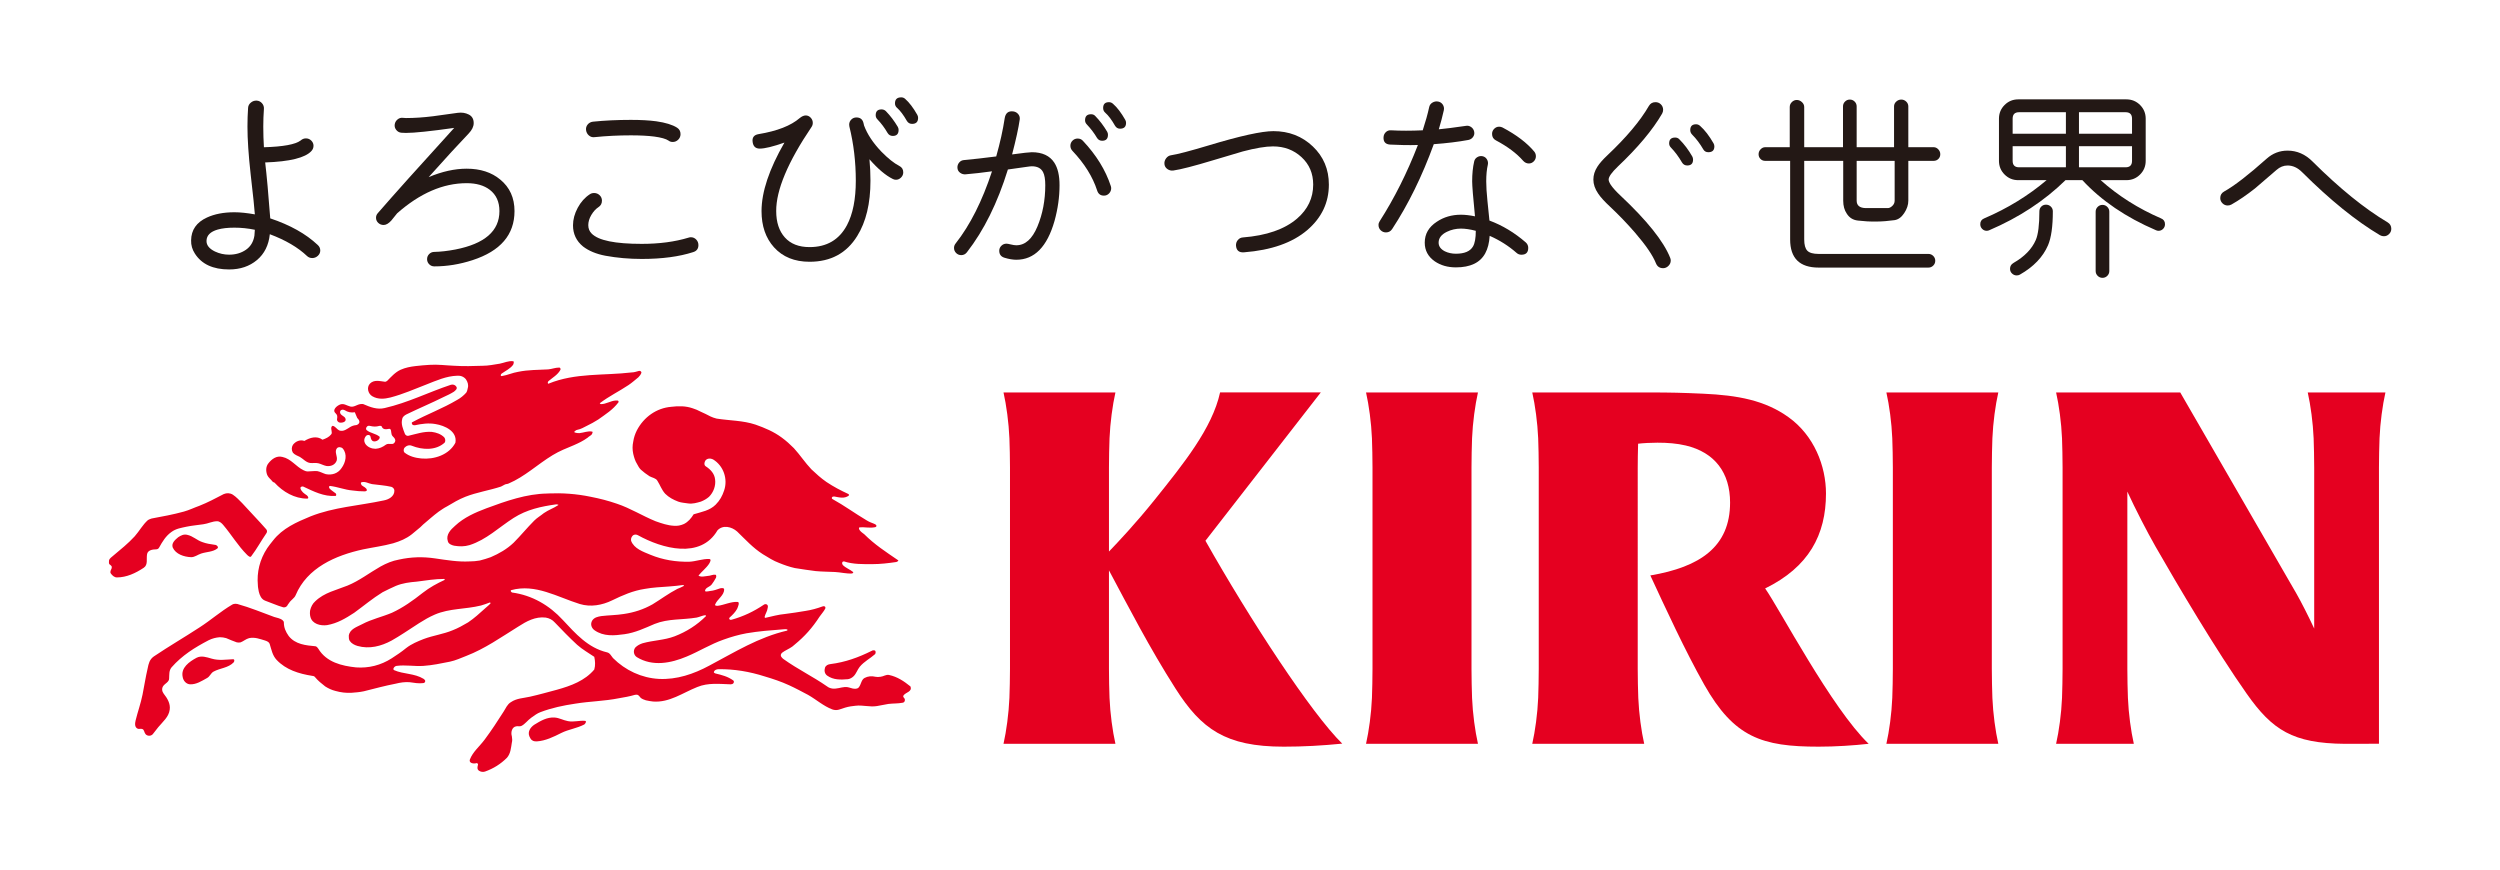 <?xml version="1.0" encoding="iso-8859-1"?>
<!-- Generator: Adobe Illustrator 24.2.3, SVG Export Plug-In . SVG Version: 6.00 Build 0)  -->
<svg version="1.1" baseProfile="basic" id="&#x30EC;&#x30A4;&#x30E4;&#x30FC;_1"
	 xmlns="http://www.w3.org/2000/svg" xmlns:xlink="http://www.w3.org/1999/xlink" x="0px" y="0px" viewBox="0 0 483 168"
	 xml:space="preserve">
<g>
	<g>
		<path style="fill:#231815;" d="M60.325,49.856c-0.381,0-0.707-0.123-0.978-0.367c-1.768-1.685-4.173-3.099-7.218-4.24
			c-0.217,2.12-1.047,3.786-2.487,4.994c-1.441,1.209-3.235,1.815-5.382,1.815c-3.099,0-5.301-1.019-6.606-3.058
			c-0.516-0.788-0.761-1.644-0.733-2.569c0.026-2.011,1.046-3.479,3.058-4.404c1.468-0.679,3.235-1.019,5.301-1.019
			c1.114,0,2.432,0.137,3.955,0.408c-0.055-0.951-0.326-3.547-0.815-7.788c-0.408-3.669-0.612-6.728-0.612-9.174
			c0-1.277,0.041-2.487,0.122-3.629c0.027-0.408,0.21-0.747,0.551-1.019c0.34-0.271,0.713-0.394,1.121-0.367
			c0.408,0.027,0.747,0.197,1.019,0.509c0.271,0.313,0.394,0.673,0.367,1.081c-0.082,1.142-0.123,2.283-0.123,3.425
			c0,1.359,0.041,2.691,0.123,3.995c3.724-0.108,6.088-0.543,7.094-1.304c0.299-0.271,0.639-0.408,1.019-0.408
			c0.408,0,0.754,0.143,1.04,0.428s0.429,0.618,0.429,0.999s-0.136,0.721-0.408,1.019c-1.197,1.305-4.173,2.039-8.929,2.202
			c0.299,2.528,0.625,6.13,0.978,10.805c3.833,1.278,6.89,2.99,9.174,5.137c0.326,0.299,0.49,0.652,0.49,1.06
			c0,0.408-0.157,0.755-0.469,1.04C61.092,49.713,60.733,49.856,60.325,49.856z M49.235,44.392
			c-1.305-0.271-2.624-0.408-3.955-0.408c-1.305,0-2.379,0.123-3.222,0.367c-1.413,0.408-2.134,1.129-2.16,2.161
			c-0.028,0.843,0.516,1.536,1.63,2.079c0.869,0.408,1.78,0.612,2.732,0.612c1.25,0,2.331-0.312,3.242-0.938
			c0.91-0.625,1.46-1.535,1.651-2.732C49.152,45.453,49.18,45.072,49.235,44.392z"/>
		<path style="fill:#231815;" d="M99.404,40.787c0,4.557-2.706,7.715-8.116,9.475c-2.46,0.802-4.919,1.204-7.378,1.204
			c-0.388,0-0.718-0.136-0.99-0.408c-0.272-0.272-0.408-0.602-0.408-0.99s0.135-0.718,0.408-0.99
			c0.271-0.272,0.601-0.408,0.99-0.408c1.217-0.025,2.576-0.181,4.077-0.466c5.67-1.112,8.504-3.585,8.504-7.417
			c0-1.786-0.621-3.158-1.864-4.116c-1.114-0.854-2.602-1.281-4.466-1.281c-4.557,0-9.035,1.942-13.436,5.825
			c-0.388,0.466-0.764,0.932-1.126,1.398c-0.518,0.57-1.01,0.854-1.476,0.854c-0.415,0-0.764-0.136-1.048-0.408
			c-0.285-0.272-0.427-0.602-0.427-0.99c0-0.336,0.116-0.634,0.349-0.893c3.029-3.495,7.947-8.983,14.756-16.465
			c-4.582,0.647-7.688,0.971-9.319,0.971c-0.414,0-0.724-0.013-0.931-0.039c-0.388-0.051-0.706-0.233-0.951-0.544
			c-0.247-0.31-0.344-0.66-0.292-1.048c0.051-0.388,0.233-0.712,0.544-0.971c0.311-0.259,0.66-0.362,1.048-0.311
			c0.207,0.026,0.401,0.039,0.582,0.039c1.631,0,3.379-0.117,5.242-0.35c1.294-0.181,2.887-0.401,4.776-0.66
			c0.777-0.103,1.482,0.007,2.117,0.33c0.634,0.324,0.951,0.874,0.951,1.65c0,0.673-0.324,1.346-0.971,2.019
			c-1.864,1.942-4.44,4.751-7.728,8.427c2.589-1.088,5.035-1.631,7.34-1.631c2.64,0,4.802,0.699,6.484,2.097
			C98.484,36.192,99.404,38.224,99.404,40.787z"/>
		<path style="fill:#231815;" d="M134.934,47.349c0,0.699-0.336,1.152-1.009,1.359c-2.719,0.88-6.032,1.32-9.941,1.32
			c-2.434,0-4.776-0.207-7.029-0.621c-1.761-0.336-3.197-0.932-4.31-1.786c-1.294-1.061-1.941-2.42-1.941-4.078
			c0-1.139,0.304-2.272,0.912-3.398c0.608-1.126,1.391-2,2.35-2.621c0.233-0.155,0.505-0.233,0.815-0.233
			c0.414,0,0.77,0.143,1.068,0.427c0.298,0.285,0.447,0.635,0.447,1.048c0,0.544-0.22,0.958-0.66,1.243
			c-0.544,0.363-1.01,0.874-1.398,1.534c-0.388,0.66-0.582,1.314-0.582,1.961c0,0.648,0.219,1.191,0.66,1.631
			c1.294,1.32,4.517,1.981,9.669,1.981c3.391,0,6.407-0.401,9.047-1.204c0.155-0.051,0.298-0.078,0.428-0.078
			c0.414,0,0.763,0.149,1.048,0.446C134.792,46.579,134.934,46.936,134.934,47.349z M129.964,27.429
			c-0.311,0-0.583-0.09-0.815-0.272c-0.492-0.336-1.411-0.595-2.757-0.776c-1.218-0.155-2.718-0.233-4.505-0.233
			c-2.407,0-4.751,0.117-7.028,0.35c-0.415,0.052-0.777-0.058-1.088-0.33c-0.311-0.272-0.491-0.614-0.544-1.029
			c-0.051-0.414,0.052-0.776,0.311-1.087s0.595-0.491,1.01-0.544c2.278-0.233,4.724-0.349,7.339-0.349
			c1.942,0,3.573,0.091,4.893,0.271c1.811,0.259,3.158,0.674,4.039,1.243c0.44,0.285,0.66,0.699,0.66,1.243
			c0,0.414-0.149,0.771-0.447,1.068C130.734,27.28,130.378,27.429,129.964,27.429z"/>
		<path style="fill:#231815;" d="M173.106,34.729c-0.233,0-0.44-0.052-0.621-0.155c-1.373-0.673-2.874-1.942-4.505-3.806
			c0.129,1.398,0.194,2.783,0.194,4.155c0,4.376-0.854,7.935-2.563,10.679c-2.045,3.314-5.113,4.97-9.203,4.97
			c-2.9,0-5.19-0.932-6.873-2.796c-1.605-1.786-2.407-4.116-2.407-6.99c0-3.702,1.475-8.116,4.426-13.242
			c-2.2,0.776-3.793,1.165-4.776,1.165c-0.776,0-1.23-0.401-1.359-1.204c-0.155-0.906,0.22-1.437,1.126-1.592
			c3.599-0.595,6.252-1.631,7.961-3.106c0.414-0.336,0.802-0.505,1.164-0.505c0.362,0,0.68,0.143,0.951,0.427
			c0.272,0.285,0.408,0.621,0.408,1.009c0,0.285-0.078,0.544-0.233,0.777c-4.582,6.783-6.86,12.206-6.834,16.27
			c0,2.149,0.557,3.844,1.67,5.087c1.113,1.243,2.705,1.864,4.776,1.864c3.314,0,5.722-1.411,7.223-4.233
			c1.139-2.149,1.709-5.009,1.709-8.582c0-3.65-0.415-7.145-1.243-10.484c-0.026-0.103-0.038-0.22-0.038-0.35
			c0-0.388,0.135-0.718,0.408-0.99c0.271-0.272,0.601-0.408,0.99-0.408c0.724,0,1.177,0.35,1.359,1.048
			c0.025,0.052,0.065,0.22,0.117,0.505c0.621,1.683,1.733,3.366,3.34,5.048c1.294,1.32,2.447,2.239,3.456,2.757
			c0.518,0.259,0.777,0.673,0.777,1.243c0,0.388-0.142,0.725-0.427,1.01C173.792,34.587,173.468,34.729,173.106,34.729z
			 M173.456,24.516c0.103,0.181,0.155,0.375,0.155,0.582c0,0.777-0.376,1.165-1.126,1.165c-0.441,0-0.777-0.194-1.01-0.583
			c-0.57-0.984-1.218-1.85-1.942-2.602c-0.232-0.233-0.349-0.505-0.349-0.816c0-0.751,0.375-1.126,1.126-1.126
			c0.336,0,0.621,0.117,0.855,0.35C172.019,22.368,172.782,23.377,173.456,24.516z M177.222,22.186
			c0.103,0.182,0.155,0.376,0.155,0.583c0,0.776-0.388,1.165-1.165,1.165c-0.44,0-0.776-0.194-1.009-0.583
			c-0.648-1.139-1.281-1.98-1.903-2.524c-0.259-0.233-0.388-0.518-0.388-0.854c0-0.777,0.401-1.165,1.204-1.165
			c0.285,0,0.531,0.091,0.738,0.272C175.655,19.779,176.445,20.815,177.222,22.186z"/>
		<path style="fill:#231815;" d="M204.703,35.777c0,2.278-0.325,4.582-0.971,6.912c-1.424,4.996-3.883,7.494-7.377,7.494
			c-0.674,0-1.438-0.129-2.291-0.388c-0.674-0.207-1.01-0.66-1.01-1.359c0-0.362,0.136-0.68,0.408-0.951
			c0.272-0.272,0.602-0.408,0.991-0.408c0.155,0,0.44,0.052,0.854,0.155c0.414,0.104,0.764,0.155,1.049,0.155
			c1.708,0,3.067-1.21,4.077-3.631c1.01-2.42,1.514-5.08,1.514-7.98c0-1.139-0.143-1.981-0.428-2.524
			c-0.388-0.75-1.113-1.126-2.174-1.126c-0.182,0-0.531,0.039-1.048,0.117c-1.347,0.207-2.537,0.376-3.573,0.505
			c-1.994,6.446-4.634,11.779-7.922,15.999c-0.285,0.363-0.647,0.544-1.087,0.544c-0.388,0-0.718-0.136-0.991-0.408
			c-0.271-0.271-0.408-0.602-0.408-0.99c0-0.31,0.103-0.595,0.311-0.854c2.796-3.546,5.138-8.193,7.028-13.94
			c-1.864,0.259-3.572,0.453-5.125,0.582c-0.388,0.026-0.738-0.078-1.048-0.311c-0.311-0.233-0.479-0.543-0.505-0.932
			c-0.026-0.388,0.083-0.731,0.33-1.029c0.245-0.297,0.563-0.459,0.951-0.485c1.708-0.155,3.779-0.388,6.213-0.699
			c0.751-2.666,1.294-5.112,1.63-7.339c0.155-1.035,0.712-1.489,1.67-1.359c0.388,0.052,0.705,0.227,0.951,0.524
			c0.246,0.298,0.343,0.641,0.292,1.029c-0.233,1.631-0.725,3.883-1.476,6.757c2.097-0.285,3.365-0.427,3.806-0.427
			c2.02,0,3.469,0.673,4.349,2.019C204.366,32.464,204.703,33.913,204.703,35.777z M214.604,35.933
			c0.051,0.155,0.078,0.298,0.078,0.427c0,0.388-0.136,0.725-0.408,1.009c-0.272,0.285-0.602,0.427-0.991,0.427
			c-0.673,0-1.113-0.336-1.32-1.01c-0.855-2.64-2.447-5.19-4.776-7.65c-0.259-0.285-0.388-0.608-0.388-0.971
			c0-0.388,0.136-0.719,0.408-0.99c0.271-0.272,0.602-0.408,0.99-0.408c0.415,0,0.751,0.143,1.01,0.427
			C211.796,29.94,213.595,32.852,214.604,35.933z M213.905,25.448c0.103,0.182,0.155,0.376,0.155,0.583
			c0,0.776-0.375,1.165-1.126,1.165c-0.441,0-0.777-0.194-1.01-0.583c-0.518-0.879-1.164-1.734-1.941-2.563
			c-0.233-0.233-0.35-0.505-0.35-0.815c0-0.777,0.388-1.165,1.165-1.165c0.336,0,0.608,0.117,0.815,0.35
			C212.469,23.3,213.232,24.309,213.905,25.448z M217.4,23.157c0.103,0.181,0.155,0.375,0.155,0.582
			c0,0.751-0.388,1.126-1.165,1.126c-0.414,0-0.738-0.194-0.971-0.583c-0.647-1.139-1.281-1.981-1.903-2.524
			c-0.259-0.233-0.388-0.53-0.388-0.893c0-0.751,0.375-1.126,1.127-1.126c0.285,0,0.543,0.103,0.776,0.31
			C215.833,20.749,216.623,21.785,217.4,23.157z"/>
		<path style="fill:#231815;" d="M256.737,35.661c0,3.469-1.385,6.395-4.155,8.776c-2.873,2.46-6.951,3.896-12.232,4.31
			c-0.958,0.078-1.476-0.35-1.554-1.281c-0.026-0.414,0.091-0.777,0.35-1.088c0.258-0.31,0.582-0.479,0.971-0.505
			c4.582-0.362,8.077-1.579,10.485-3.65c2.07-1.786,3.106-3.974,3.106-6.563c0-2.149-0.752-3.915-2.253-5.3
			c-1.501-1.385-3.339-2.078-5.514-2.078c-1.424,0-3.366,0.324-5.825,0.971c-0.441,0.13-2.356,0.699-5.747,1.709
			c-3.676,1.113-6.239,1.774-7.689,1.981c-0.415,0.052-0.79-0.039-1.126-0.272c-0.337-0.233-0.531-0.544-0.582-0.932
			c-0.052-0.414,0.051-0.796,0.31-1.145c0.259-0.35,0.583-0.55,0.971-0.602c1.216-0.181,3.636-0.815,7.261-1.902
			c6.083-1.838,10.252-2.757,12.504-2.757c3.003,0,5.54,0.984,7.611,2.951C255.701,30.251,256.737,32.71,256.737,35.661z"/>
		<path style="fill:#231815;" d="M284.812,25.448c0.078,0.363,0.006,0.699-0.214,1.01c-0.22,0.31-0.524,0.505-0.912,0.582
			c-1.967,0.363-4.194,0.635-6.679,0.816c-2.252,6.188-4.932,11.65-8.038,16.387c-0.285,0.44-0.686,0.66-1.204,0.66
			c-0.388,0-0.725-0.136-1.01-0.408c-0.285-0.272-0.427-0.614-0.427-1.029c0-0.258,0.078-0.505,0.233-0.738
			c2.847-4.452,5.306-9.359,7.377-14.717c-1.734,0.052-3.52,0.026-5.358-0.078c-0.906-0.052-1.334-0.53-1.281-1.437
			c0.025-0.388,0.175-0.712,0.447-0.971c0.271-0.258,0.601-0.375,0.99-0.35c1.838,0.104,3.883,0.104,6.135,0
			c0.544-1.656,0.958-3.145,1.243-4.466c0.078-0.388,0.291-0.686,0.641-0.893c0.349-0.207,0.718-0.272,1.107-0.194
			c0.388,0.078,0.685,0.278,0.893,0.602c0.207,0.324,0.271,0.68,0.194,1.068c-0.258,1.165-0.582,2.395-0.971,3.689
			c1.139-0.103,2.873-0.323,5.204-0.66c0.362-0.078,0.704-0.006,1.029,0.213C284.534,24.756,284.735,25.06,284.812,25.448z
			 M293.938,49.213c-0.363,0-0.674-0.117-0.932-0.35c-1.527-1.346-3.262-2.447-5.203-3.301c-0.078,1.346-0.363,2.472-0.855,3.378
			c-0.985,1.812-2.873,2.718-5.669,2.718c-1.58,0-2.939-0.388-4.078-1.165c-1.294-0.906-1.941-2.11-1.941-3.611
			c0-1.682,0.777-3.029,2.33-4.038c1.346-0.906,2.9-1.359,4.66-1.359c0.802,0,1.708,0.104,2.718,0.311
			c-0.363-3.65-0.544-5.902-0.544-6.757c0-1.449,0.129-2.731,0.388-3.844c0.078-0.362,0.278-0.641,0.602-0.835
			c0.323-0.194,0.666-0.253,1.029-0.175c0.362,0.078,0.641,0.278,0.834,0.602c0.195,0.324,0.252,0.667,0.175,1.029
			c-0.207,0.881-0.311,1.955-0.311,3.223c0,0.984,0.078,2.24,0.233,3.767c0.233,2.304,0.362,3.573,0.388,3.806
			c2.511,0.932,4.854,2.343,7.029,4.232c0.31,0.285,0.465,0.635,0.465,1.048C295.258,48.773,294.818,49.213,293.938,49.213z
			 M285.123,44.592c-1.088-0.285-2.045-0.427-2.873-0.427c-0.958,0-1.864,0.207-2.718,0.621c-1.062,0.518-1.592,1.217-1.592,2.097
			c0,0.699,0.401,1.256,1.204,1.67c0.647,0.311,1.359,0.466,2.136,0.466c1.656,0,2.756-0.466,3.3-1.398
			C284.942,47,285.123,45.99,285.123,44.592z M296.423,29.293c0.207,0.259,0.311,0.557,0.311,0.893c0,0.388-0.136,0.718-0.408,0.99
			c-0.272,0.272-0.589,0.408-0.951,0.408c-0.415,0-0.777-0.168-1.088-0.505c-1.268-1.45-3.029-2.77-5.281-3.961
			c-0.492-0.258-0.738-0.673-0.738-1.243c0-0.388,0.135-0.718,0.408-0.99c0.271-0.272,0.588-0.408,0.951-0.408
			c0.233,0,0.452,0.052,0.66,0.155C292.98,26.057,295.025,27.61,296.423,29.293z"/>
		<path style="fill:#231815;" d="M322.673,49.795c0.078,0.182,0.116,0.363,0.116,0.544c0,0.388-0.149,0.731-0.447,1.029
			c-0.298,0.297-0.641,0.446-1.028,0.446c-0.674,0-1.14-0.324-1.398-0.971c-0.596-1.501-1.941-3.469-4.039-5.903
			c-1.501-1.734-3.106-3.404-4.815-5.009c-1.062-0.983-1.825-1.825-2.291-2.524c-0.621-0.906-0.932-1.812-0.932-2.718
			c0-0.855,0.258-1.683,0.777-2.485c0.414-0.647,1.048-1.372,1.903-2.175c3.702-3.494,6.381-6.679,8.038-9.553
			c0.285-0.491,0.711-0.738,1.281-0.738c0.414,0,0.763,0.142,1.048,0.427c0.285,0.285,0.428,0.635,0.428,1.049
			c0,0.259-0.065,0.505-0.195,0.738c-1.838,3.159-4.685,6.563-8.543,10.213c-1.191,1.14-1.787,1.981-1.787,2.524
			c0,0.259,0.142,0.608,0.428,1.048c0.388,0.57,1.009,1.256,1.864,2.058C318.208,42.612,321.404,46.611,322.673,49.795z
			 M326.944,30.224c0.104,0.182,0.155,0.388,0.155,0.621c0,0.751-0.375,1.126-1.126,1.126c-0.441,0-0.777-0.194-1.01-0.582
			c-0.647-1.113-1.359-2.071-2.135-2.874c-0.233-0.233-0.35-0.505-0.35-0.815c0-0.751,0.388-1.126,1.165-1.126
			c0.336,0,0.608,0.117,0.815,0.35C325.391,27.856,326.22,28.957,326.944,30.224z M331.061,27.7
			c0.103,0.181,0.155,0.375,0.155,0.582c0,0.752-0.388,1.126-1.165,1.126c-0.44,0-0.764-0.181-0.971-0.544
			c-0.648-1.113-1.359-2.058-2.136-2.835c-0.258-0.258-0.388-0.556-0.388-0.893c0-0.75,0.375-1.126,1.127-1.126
			c0.285,0,0.543,0.104,0.776,0.311C329.365,25.125,330.232,26.251,331.061,27.7z"/>
		<path style="fill:#231815;" d="M374.862,29.797c0,0.363-0.123,0.666-0.368,0.912c-0.247,0.247-0.551,0.369-0.913,0.369h-4.892
			v7.689c0,0.803-0.266,1.606-0.796,2.408c-0.532,0.803-1.159,1.256-1.884,1.359c-2.356,0.336-4.712,0.363-7.067,0.078
			c-0.932-0.103-1.644-0.544-2.136-1.32c-0.466-0.673-0.699-1.515-0.699-2.524v-7.689h-7.533v15.183c0,1.036,0.2,1.761,0.601,2.175
			c0.401,0.415,1.132,0.621,2.194,0.621h21.202c0.362,0,0.673,0.13,0.932,0.388c0.258,0.259,0.388,0.57,0.388,0.932
			c0,0.362-0.13,0.673-0.388,0.932c-0.259,0.259-0.57,0.388-0.932,0.388h-21.202c-3.676,0-5.514-1.812-5.514-5.437V31.079h-4.816
			c-0.363,0-0.667-0.123-0.912-0.369c-0.247-0.246-0.369-0.549-0.369-0.912c0-0.362,0.129-0.68,0.388-0.951
			c0.258-0.272,0.556-0.408,0.893-0.408h4.738v-7.766c0-0.362,0.135-0.68,0.408-0.951c0.271-0.272,0.588-0.408,0.951-0.408
			c0.362,0,0.692,0.136,0.99,0.408s0.447,0.589,0.447,0.951v7.766h7.494v-7.883c0-0.362,0.129-0.673,0.388-0.932
			c0.258-0.259,0.569-0.388,0.932-0.388c0.362,0,0.673,0.13,0.931,0.388c0.258,0.259,0.388,0.57,0.388,0.932v7.883h7.223v-7.883
			c0-0.362,0.142-0.673,0.427-0.932c0.285-0.259,0.608-0.388,0.971-0.388c0.362,0,0.679,0.13,0.951,0.388
			c0.271,0.259,0.408,0.57,0.408,0.932v7.883h4.892c0.336,0,0.635,0.136,0.893,0.408C374.733,29.118,374.862,29.435,374.862,29.797z
			 M366.047,38.767v-7.689h-7.339v7.689c0,0.932,0.583,1.411,1.747,1.437h4.272c0.285,0,0.576-0.142,0.874-0.427
			C365.898,39.492,366.047,39.156,366.047,38.767z"/>
		<path style="fill:#231815;" d="M417.033,44.592c-0.182,0-0.349-0.038-0.505-0.116c-5.799-2.485-10.537-5.708-14.213-9.669h-3.262
			c-4.065,3.987-8.97,7.21-14.717,9.669c-0.155,0.078-0.324,0.116-0.505,0.116c-0.337,0-0.628-0.122-0.874-0.369
			c-0.247-0.246-0.369-0.549-0.369-0.913c0-0.543,0.258-0.919,0.777-1.126c4.478-1.915,8.49-4.375,12.038-7.378h-5.475
			c-1.035,0-1.916-0.362-2.64-1.087c-0.725-0.724-1.088-1.605-1.088-2.64v-8.155c0-1.035,0.362-1.915,1.088-2.641
			c0.724-0.724,1.605-1.087,2.64-1.087h20.892c1.035,0,1.915,0.363,2.64,1.087c0.724,0.725,1.088,1.606,1.088,2.641v8.155
			c0,1.036-0.363,1.916-1.088,2.64c-0.725,0.725-1.605,1.087-2.64,1.087h-4.971c3.391,3.029,7.274,5.489,11.65,7.378
			c0.518,0.207,0.777,0.583,0.777,1.126c0,0.363-0.124,0.667-0.369,0.913C417.661,44.47,417.369,44.592,417.033,44.592z
			 M396.608,40.826c0,2.926-0.311,5.113-0.932,6.563c-0.984,2.278-2.796,4.167-5.436,5.669c-0.182,0.103-0.388,0.155-0.621,0.155
			c-0.336,0-0.635-0.123-0.893-0.369c-0.259-0.246-0.388-0.55-0.388-0.913c0-0.492,0.22-0.868,0.661-1.126
			c2.122-1.217,3.559-2.692,4.31-4.427c0.466-1.061,0.699-2.912,0.699-5.553c0-0.362,0.122-0.666,0.368-0.913
			c0.246-0.246,0.55-0.369,0.913-0.369c0.362,0,0.673,0.123,0.931,0.369C396.478,40.159,396.608,40.463,396.608,40.826z
			 M399.132,25.836v-4.155h-9.048c-0.828,0-1.242,0.415-1.242,1.243v2.912H399.132z M399.132,32.321v-4.078h-10.29v2.835
			c0,0.829,0.414,1.243,1.242,1.243H399.132z M411.908,25.836v-2.912c0-0.828-0.415-1.243-1.243-1.243h-9.009v4.155H411.908z
			 M411.908,31.079v-2.835h-10.252v4.078h9.009C411.493,32.321,411.908,31.908,411.908,31.079z M407.519,52.359
			c0,0.362-0.129,0.673-0.388,0.932c-0.258,0.258-0.569,0.388-0.931,0.388c-0.363,0-0.674-0.13-0.932-0.388
			c-0.259-0.259-0.388-0.57-0.388-0.932V40.903c0-0.362,0.129-0.673,0.388-0.932c0.258-0.258,0.569-0.388,0.932-0.388
			c0.362,0,0.673,0.13,0.931,0.388c0.259,0.259,0.388,0.57,0.388,0.932V52.359z"/>
		<path style="fill:#231815;" d="M460.563,45.641c-0.259,0-0.505-0.065-0.738-0.194c-4.635-2.744-9.656-6.808-15.067-12.193
			c-0.854-0.854-1.786-1.281-2.796-1.281c-0.777,0-1.489,0.285-2.136,0.855c-2.019,1.761-3.404,2.951-4.155,3.572
			c-1.605,1.269-3.12,2.305-4.543,3.107c-0.233,0.13-0.479,0.194-0.738,0.194c-0.388,0-0.725-0.142-1.01-0.427
			c-0.285-0.285-0.427-0.621-0.427-1.01c0-0.569,0.258-0.996,0.776-1.281c1.916-1.061,4.647-3.171,8.193-6.33
			c1.165-1.035,2.511-1.553,4.039-1.553c1.812,0,3.417,0.699,4.816,2.097c5.228,5.203,10.07,9.125,14.523,11.766
			c0.466,0.285,0.699,0.699,0.699,1.243c0,0.388-0.142,0.725-0.427,1.009C461.288,45.499,460.952,45.641,460.563,45.641z"/>
	</g>
	<g>
		<g>
			<path style="fill:#E50020;" d="M284.402,84.684c0.13-3.058,0.584-6.386,1.14-8.866h-21.623c0.556,2.48,1.012,5.807,1.141,8.866
				c0.057,1.352,0.108,4.037,0.108,5.639V129.2c0,1.603-0.051,4.286-0.108,5.639c-0.13,3.059-0.585,6.385-1.141,8.863h21.623
				c-0.557-2.478-1.011-5.804-1.14-8.863c-0.056-1.353-0.108-4.036-0.108-5.639V90.323
				C284.294,88.721,284.346,86.036,284.402,84.684"/>
			<path style="fill:#E50020;" d="M384.929,84.684c0.131-3.058,0.584-6.386,1.143-8.866h-21.623c0.559,2.48,1.011,5.807,1.139,8.866
				c0.06,1.352,0.11,4.037,0.11,5.639V129.2c0,1.603-0.049,4.286-0.11,5.639c-0.128,3.059-0.58,6.385-1.139,8.863h21.623
				c-0.559-2.478-1.012-5.804-1.143-8.863c-0.055-1.353-0.11-4.036-0.11-5.639V90.323C384.819,88.721,384.874,86.036,384.929,84.684
				"/>
			<path style="fill:#E50020;" d="M459.615,143.691V90.323c0-1.602,0.053-4.287,0.11-5.639c0.128-3.058,0.584-6.386,1.14-8.866
				h-15.01c0.555,2.48,1.01,5.807,1.139,8.866c0.056,1.352,0.109,4.037,0.109,5.639v31.112c-1.148-2.458-2.532-5.179-3.466-6.809
				c-1.485-2.606-22.411-38.799-22.411-38.799l-23.987-0.008c0.561,2.48,1.012,5.807,1.143,8.866
				c0.056,1.352,0.108,4.037,0.108,5.639V129.2c0,1.603-0.052,4.286-0.108,5.639c-0.13,3.059-0.582,6.385-1.143,8.863h15.016
				c-0.559-2.478-1.012-5.804-1.141-8.863c-0.057-1.353-0.11-4.036-0.11-5.639V94.981c1.493,3.259,3.859,7.848,5.458,10.642
				c4.268,7.455,11.71,20.043,17.632,28.446c4.914,6.972,8.877,9.557,18.944,9.638L459.615,143.691"/>
			<path style="fill:#E50020;" d="M255.179,75.816l-19.458-0.003c-1.508,6.93-7.115,13.847-12.636,20.737
				c-3.673,4.583-7.123,8.23-8.833,10.006V90.323c0-1.602,0.049-4.287,0.109-5.639c0.13-3.058,0.583-6.386,1.14-8.866h-21.623
				c0.558,2.48,1.009,5.807,1.141,8.866c0.057,1.352,0.11,4.037,0.11,5.639v38.877c0,1.603-0.053,4.286-0.11,5.639
				c-0.132,3.059-0.584,6.385-1.141,8.863H215.5c-0.558-2.478-1.01-5.804-1.14-8.863c-0.059-1.353-0.109-4.036-0.109-5.639v-19.006
				c3.716,6.948,7.858,15.017,12.883,22.877c4.956,7.75,9.607,11.186,20.879,11.186c3.775,0,7.422-0.201,11.307-0.588
				c-5.971-5.843-17.832-23.954-26.43-39.197L255.179,75.816"/>
			<path style="fill:#E50020;" d="M341.027,113.685c8.43-4.128,11.753-10.357,11.753-18.337c0-5.293-2.284-11.206-7.261-14.764
				c-4.532-3.242-9.782-4.223-16.458-4.522c-4.086-0.183-6.208-0.24-10.39-0.24l-22.637-0.003c0.558,2.48,1.013,5.807,1.144,8.866
				c0.057,1.352,0.107,4.037,0.107,5.639V129.2c0,1.603-0.05,4.286-0.107,5.639c-0.13,3.059-0.586,6.385-1.144,8.863h21.624
				c-0.558-2.478-1.009-5.804-1.14-8.863c-0.058-1.353-0.11-4.036-0.11-5.639V90.323c0-1.258,0.032-3.176,0.074-4.599
				c0.971-0.119,2.557-0.197,3.742-0.197c1.954,0,3.748,0.138,5.485,0.549c5.595,1.332,8.543,5.266,8.543,11.013
				c0,8.555-5.819,12.462-15.407,14.086c2.84,6.123,6.716,14.556,10.413,21.098c5.772,10.213,11.167,11.983,22.092,11.983
				c3.256,0,6.725-0.226,9.674-0.554C353.883,136.856,343.735,117.514,341.027,113.685"/>
		</g>
		<path style="fill:#E50020;" d="M160.438,128.302c2.875-0.362,5.425-1.285,7.993-2.569c0.173-0.116,0.406-0.116,0.582-0.056
			c0.234,0.116,0.176,0.524,0.058,0.699c-0.992,0.876-2.098,1.401-2.975,2.451c-0.467,0.584-0.643,1.282-1.166,1.808
			c-0.294,0.292-0.701,0.528-1.11,0.586c-1.399,0.114-2.8,0.173-4.023-0.702c-0.469-0.352-0.586-0.933-0.41-1.517
			C159.564,128.533,159.972,128.358,160.438,128.302z M77.068,108.114c-1.283,0.236-2.392,0.701-3.56,1.343
			c-2.157,1.226-4.084,2.743-6.358,3.674c-2.157,0.878-4.491,1.341-6.242,3.034c-0.525,0.468-0.815,1.051-0.991,1.75
			c-0.06,0.41-0.06,0.876,0.058,1.283c0.35,1.342,1.925,1.751,3.208,1.577c1.985-0.349,3.56-1.285,5.252-2.39
			c1.926-1.401,3.499-2.744,5.484-3.969c0.876-0.468,1.691-0.817,2.568-1.227c1.283-0.526,2.624-0.702,4.023-0.817
			c1.809-0.234,3.56-0.523,5.311-0.523c0.058,0,0.058,0.114,0.114,0.174c-1.515,0.7-2.914,1.46-4.258,2.508
			c-1.924,1.517-3.793,2.857-5.95,3.853c-1.926,0.813-3.908,1.225-5.775,2.216c-0.993,0.524-2.393,0.934-2.567,2.219
			c0,0.347,0,0.697,0.174,0.989c0.351,0.526,0.933,0.817,1.516,0.991c2.276,0.643,4.551,0.06,6.594-1.049
			c0.817-0.466,1.577-0.931,2.392-1.46c2.04-1.282,3.793-2.624,5.95-3.555c2.859-1.229,5.892-0.996,8.925-1.752
			c0.585-0.176,1.108-0.351,1.693-0.584c0.059,0,0.116,0.058,0.175,0.118c-0.292,0.407-0.701,0.641-1.049,0.99l-0.061,0.058
			c-1.05,0.934-2.042,1.869-3.264,2.684c-0.993,0.584-1.929,1.11-2.978,1.519c-1.808,0.757-3.732,0.991-5.599,1.691
			c-1.169,0.465-2.334,0.933-3.387,1.75c-0.932,0.761-1.805,1.341-2.798,1.983c-2.101,1.341-4.436,1.928-6.885,1.75
			c-2.744-0.289-5.716-0.988-7.292-3.616c-0.118-0.174-0.292-0.411-0.526-0.466c-1.866-0.175-3.909-0.35-5.191-1.984
			c-0.583-0.818-0.936-1.631-0.936-2.627c0-0.171-0.115-0.29-0.233-0.409c-0.465-0.406-1.107-0.466-1.631-0.642
			c-2.392-0.874-4.611-1.809-7.118-2.508c-0.35-0.057-0.699-0.057-0.993,0.118c-2.276,1.341-4.082,2.976-6.358,4.437
			c-3.034,1.98-5.778,3.555-8.81,5.597c-0.815,0.584-0.991,1.399-1.167,2.279c-0.408,1.746-0.641,3.322-0.99,5.075
			c-0.351,1.75-0.935,3.32-1.344,5.015c-0.116,0.526-0.232,1.286,0.409,1.575c0.293,0.118,0.583-0.06,0.876,0.06
			c0.408,0.116,0.349,0.642,0.641,0.992c0.351,0.409,1.049,0.409,1.399,0c0.35-0.468,0.703-0.876,1.051-1.341
			c0.875-1.053,2.042-1.985,2.216-3.384c0.176-1.167-0.467-2.218-1.165-3.096c-0.35-0.465-0.41-1.049-0.06-1.515
			c0.35-0.466,1.111-0.76,1.111-1.401c0.056-0.76-0.06-1.515,0.464-2.159c2.043-2.329,4.494-3.85,7.177-5.25
			c0.699-0.348,1.399-0.524,2.158-0.581c0.408,0,0.817,0.057,1.227,0.175c0.7,0.29,1.341,0.581,2.041,0.816
			c0.233,0.057,0.527,0.057,0.757,0c0.585-0.235,0.993-0.642,1.634-0.816c1.11-0.234,2.101,0.174,3.091,0.466
			c0.35,0.115,0.759,0.291,0.876,0.641c0.349,1.109,0.525,2.22,1.342,3.094c1.809,1.925,4.318,2.681,6.885,3.09
			c0.174,0,0.406,0.058,0.526,0.234c0.584,0.699,1.227,1.225,1.981,1.808c0.643,0.41,1.283,0.698,1.987,0.875
			c1.047,0.293,2.04,0.408,3.091,0.353c0.816-0.06,1.575-0.12,2.391-0.294c2.101-0.524,4.026-1.051,6.128-1.461
			c0.933-0.231,1.749-0.35,2.682-0.292c0.875,0.118,1.751,0.292,2.626,0.178c0.233,0,0.467-0.178,0.409-0.468
			c-0.061-0.175-0.176-0.234-0.291-0.347c-1.811-1.111-3.91-0.878-5.718-1.692c-0.35-0.178,0.059-0.761,0.467-0.818
			c1.75-0.233,3.44,0.115,5.191,0c1.751-0.12,3.385-0.468,5.133-0.817c1.11-0.235,2.101-0.702,3.15-1.109
			c3.618-1.401,6.653-3.56,10.037-5.661c1.633-1.05,3.323-1.982,5.309-1.749c0.698,0.119,1.282,0.41,1.751,0.933
			c1.459,1.519,2.8,2.917,4.316,4.317c1.049,0.935,2.217,1.576,3.325,2.334c0.176,0.817,0.233,1.633,0,2.452
			c-1.808,2.158-4.492,3.15-7.233,3.91c-1.751,0.465-3.386,0.934-5.194,1.341c-1.283,0.292-2.565,0.292-3.674,1.049
			c-0.7,0.408-0.993,1.165-1.402,1.809c-1.225,1.927-2.331,3.617-3.674,5.425c-0.994,1.344-2.275,2.337-2.86,3.853
			c-0.233,0.7,0.701,0.876,1.285,0.7c0.117-0.06,0.291,0.115,0.291,0.291c-0.118,0.408-0.235,0.873,0.174,1.167
			c0.35,0.233,0.756,0.292,1.166,0.173c1.636-0.581,3.035-1.455,4.259-2.681c0.699-0.813,0.76-1.867,0.935-2.919
			c0.118-0.406,0.058-0.817,0-1.222c-0.236-0.758,0-1.809,0.875-1.928c0.293-0.055,0.64,0.06,0.934-0.055
			c0.758-0.353,1.223-1.109,1.985-1.635c0.582-0.41,1.108-0.817,1.747-1.049c2.161-0.819,4.375-1.285,6.711-1.633
			c2.856-0.468,5.543-0.468,8.46-1.051c1.047-0.177,2.037-0.351,3.033-0.644c0.173-0.055,0.406-0.055,0.582,0
			c0.234,0.119,0.408,0.408,0.582,0.585c0.292,0.232,0.642,0.349,0.993,0.465c0.467,0.116,0.934,0.176,1.399,0.234
			c3.15,0.235,5.717-1.69,8.517-2.801c2.102-0.874,4.32-0.586,6.477-0.524c0.176,0,0.407-0.061,0.526-0.234
			c0.115-0.178,0.115-0.41-0.059-0.528c-1.049-0.754-2.218-1.048-3.443-1.341c-0.115-0.057-0.29-0.116-0.29-0.231
			c0.056-0.407,0.523-0.585,0.871-0.585c3.036-0.055,6.071,0.468,8.986,1.404c1.576,0.467,3.152,0.991,4.668,1.69
			c1.285,0.583,2.452,1.225,3.677,1.866c1.634,0.934,2.975,2.161,4.666,2.801c0.467,0.175,0.993,0.175,1.459,0
			c0.702-0.235,1.343-0.468,2.101-0.583c0.289-0.058,0.642-0.058,0.932-0.118c1.401-0.174,2.743,0.291,4.144,0.06
			c0.756-0.119,1.457-0.292,2.216-0.411c0.934-0.115,1.807-0.055,2.742-0.23c0.408-0.059,0.523-0.469,0.408-0.761
			c-0.118-0.173-0.408-0.407-0.233-0.64c0.409-0.644,1.751-0.698,1.342-1.752c-1.227-0.991-2.507-1.868-4.14-2.216
			c-0.585-0.118-1.051,0.293-1.634,0.348c-0.35,0.06-0.7,0.06-0.994,0c-0.698-0.174-1.457-0.116-2.1,0.234
			c-0.64,0.35-0.64,1.226-1.106,1.806c-0.293,0.352-0.759,0.294-1.166,0.237c-0.526-0.118-0.991-0.352-1.519-0.293
			c-0.815,0.055-1.573,0.407-2.45,0.293c-0.349-0.06-0.7-0.178-0.989-0.41c-2.861-1.984-5.602-3.267-8.46-5.307
			c-0.292-0.234-0.642-0.584-0.409-0.991c0.117-0.236,0.409-0.351,0.641-0.528c0.701-0.408,1.402-0.7,1.928-1.226l0.045-0.04
			c1.924-1.575,3.395-3.225,4.795-5.385c0.352-0.523,0.817-0.991,1.109-1.575c0.118-0.407-0.234-0.526-0.525-0.407
			c-1.108,0.407-2.159,0.699-3.326,0.875c-1.342,0.232-2.565,0.41-3.908,0.584c-1.342,0.119-2.507,0.466-3.85,0.757
			c-0.06,0-0.118-0.113-0.118-0.176c0.118-0.581,0.527-1.106,0.584-1.691c0.059-0.232,0.117-0.523-0.115-0.699
			c-0.176-0.118-0.411-0.118-0.583,0c-1.985,1.341-3.97,2.276-6.244,2.918c-0.117,0-0.233,0.058-0.35,0
			c-0.233-0.236-0.117-0.352,0-0.465c0.525-0.469,1.049-0.995,1.401-1.637c0.174-0.407,0.582-1.338,0.057-1.338
			c-1.284-0.06-2.509,0.582-3.793,0.754c-0.234,0-0.583,0-0.523-0.232c0.407-1.051,1.748-1.748,1.748-2.916
			c0-0.35-0.467-0.292-0.757-0.232c-0.642,0.232-1.285,0.463-1.984,0.523c-0.35,0.058-1.051,0.234-0.933-0.116
			c0.117-0.582,0.874-0.641,1.283-1.167c0.291-0.411,0.583-0.815,0.817-1.285c0.057-0.174,0.115-0.526-0.118-0.583
			c-0.523-0.058-0.993,0.234-1.457,0.234c-0.582,0.057-1.285,0.292-1.809-0.058c0.642-0.818,1.46-1.401,2.043-2.274
			c0.173-0.292,0.523-0.878,0.056-0.935c-1.282-0.061-2.569,0.465-3.851,0.525c-2.567,0.058-5.132-0.35-7.526-1.341
			c-1.401-0.586-3.15-1.168-3.733-2.685c-0.058-0.349,0-0.641,0.235-0.934c0.291-0.35,0.697-0.35,1.049-0.175
			c4.726,2.626,12.135,4.668,15.402-0.929c1.051-1.112,2.742-0.705,3.793,0.229c1.633,1.575,3.036,3.15,4.96,4.378
			c1.049,0.64,2.038,1.283,3.148,1.691c0.993,0.406,1.985,0.755,3.036,0.99c1.4,0.234,2.683,0.409,4.025,0.586
			c1.225,0.117,2.507,0.117,3.733,0.176c1.109,0.055,2.158,0.35,3.267,0.289c0.176,0,0.351-0.234,0.233-0.289
			c-0.641-0.528-1.402-0.762-1.985-1.346c-0.056-0.114-0.173-0.289-0.116-0.465c0.059-0.234,0.235-0.234,0.348-0.234
			c1.808,0.584,3.676,0.526,5.487,0.526c1.515,0,3.033-0.176,4.608-0.408c0.174-0.058,0.525-0.232,0.349-0.35
			c-2.389-1.635-4.55-3.034-6.532-5.019c-0.293-0.231-0.585-0.406-0.817-0.699c-0.178-0.173-0.351-0.639,0-0.639
			c0.934-0.06,1.811,0.171,2.8,0c0.115,0,0.291-0.06,0.35-0.176c0.117-0.292-0.234-0.411-0.468-0.526
			c-0.467-0.176-0.932-0.35-1.4-0.639c-2.274-1.346-4.315-2.859-6.651-4.144c-0.116-0.116-0.116-0.29,0.057-0.411
			c0.118-0.055,0.236-0.055,0.352-0.055c0.932,0.176,1.926,0.466,2.8-0.176c0,0,0.058-0.234-0.059-0.291
			c-1.516-0.698-2.858-1.4-4.258-2.333c-1.108-0.762-1.983-1.578-2.917-2.451c-1.225-1.285-2.16-2.744-3.383-4.085
			c-0.758-0.759-1.458-1.398-2.333-2.04c-1.577-1.166-3.269-1.869-5.076-2.51c-2.452-0.817-4.959-0.76-7.527-1.167
			c-0.407-0.115-0.817-0.232-1.165-0.408c-0.643-0.351-1.284-0.641-1.926-0.935c-0.526-0.292-0.992-0.466-1.515-0.641
			c-1.345-0.468-2.744-0.468-4.145-0.292c-2.857,0.234-5.309,1.982-6.651,4.552c-0.35,0.699-0.582,1.4-0.698,2.16
			c-0.175,0.815-0.175,1.57,0,2.39c0.174,0.699,0.348,1.34,0.756,1.982c0.176,0.352,0.41,0.76,0.701,1.049
			c0.526,0.468,1.05,0.878,1.693,1.287c0.523,0.289,1.227,0.347,1.516,0.873c0.526,0.817,0.815,1.751,1.515,2.511
			c0.703,0.701,1.579,1.164,2.511,1.513c0.639,0.237,1.282,0.237,1.924,0.353c0.878,0.115,1.636-0.116,2.453-0.353
			c0.582-0.23,1.105-0.522,1.575-0.933c0.872-0.872,1.341-2.157,1.166-3.382c-0.118-1.052-0.818-1.869-1.809-2.509
			c-0.351-0.234-0.294-0.761-0.06-1.109c0.35-0.463,0.993-0.463,1.46-0.233c2.04,1.225,2.917,3.793,2.158,6.012
			c-0.349,1.049-0.816,1.924-1.633,2.74c-1.167,1.165-2.741,1.401-4.258,1.864c-0.467,0.762-1.051,1.461-1.867,1.87
			c-0.642,0.29-1.284,0.407-1.925,0.349c-1.225-0.06-2.394-0.465-3.559-0.878c-2.567-1.046-4.843-2.507-7.467-3.382
			c-1.693-0.582-3.269-0.99-5.077-1.344c-2.8-0.58-5.481-0.756-8.226-0.642c-0.058,0-0.109,0.016-0.168,0.016
			c-4.023,0.057-7.94,1.446-11.731,2.845c-2.161,0.817-4.318,1.75-6.068,3.385c-0.878,0.76-1.81,1.749-1.402,2.976
			c0.118,0.524,0.7,0.757,1.226,0.875c1.049,0.174,1.981,0.174,2.975-0.118c3.269-1.051,5.6-3.383,8.517-5.253
			c2.569-1.63,5.309-2.213,8.226-2.621c0.177,0,0.583,0.058,0.35,0.174c-0.875,0.583-1.806,0.875-2.742,1.519
			c-0.641,0.525-1.281,0.874-1.864,1.456c-1.401,1.401-2.569,2.858-3.97,4.26c-1.283,1.223-2.798,2.1-4.433,2.799
			c-0.701,0.234-1.342,0.466-2.102,0.642c-0.696,0.118-1.339,0.175-1.983,0.175c-2.218,0.118-4.37-0.252-6.651-0.582
			C81.677,107.533,79.46,107.591,77.068,108.114z M109.739,139.325c1.17,0.221,2.216-0.171,3.326-0.055
			c0.291,0.055,0.057,0.523-0.176,0.698c-1.458,0.758-3.033,0.936-4.435,1.635c-1.516,0.762-3.031,1.515-4.725,1.633
			c-0.233,0-0.522,0-0.756-0.118c-0.409-0.172-0.525-0.524-0.701-0.871c-0.352-0.877,0.176-1.694,0.935-2.22
			c1.223-0.756,2.507-1.514,3.967-1.398C108.047,138.688,108.805,139.153,109.739,139.325z M89.904,95.978
			c-1.273,0.504-2.394,1.17-3.561,1.87c-0.581,0.292-1.048,0.641-1.575,0.991c-1.109,0.818-1.981,1.635-3.032,2.508
			c-0.35,0.351-0.702,0.698-1.109,0.994c-0.352,0.291-0.702,0.581-1.05,0.872c-1.11,0.876-2.276,1.344-3.618,1.751
			c-1.925,0.527-3.791,0.76-5.775,1.168c-5.366,1.167-10.851,3.559-13.07,8.867c-0.233,0.584-0.932,0.933-1.283,1.519
			c-0.116,0.173-0.292,0.35-0.35,0.522c-0.176,0.236-0.467,0.35-0.758,0.293c-1.226-0.348-2.332-0.875-3.502-1.283
			c-0.755-0.292-1.049-1.051-1.223-1.749c-0.06-0.409-0.176-0.816-0.176-1.225c-0.234-2.511,0.35-4.961,1.808-7.177
			c0.35-0.525,0.7-0.934,1.11-1.457c1.864-2.395,4.55-3.558,7.233-4.669c4.55-1.809,9.276-2.043,14.175-3.09
			c0.937-0.175,2.045-0.759,2.045-1.869c0-0.349-0.236-0.642-0.586-0.757c-1.282-0.292-2.45-0.351-3.733-0.524
			c-0.699-0.12-1.34-0.584-2.043-0.349c-0.232,0.057-0.057,0.407,0.058,0.581c0.354,0.292,0.936,0.468,0.993,0.935
			c0,0.114-0.233,0.234-0.408,0.234c-0.818,0-1.575-0.06-2.394-0.174c-1.457-0.119-2.858-0.702-4.316-0.875
			c-0.234,0-0.234,0.287-0.117,0.465c0.352,0.41,0.815,0.639,1.227,0.988c0.117,0.12,0.117,0.471-0.057,0.471
			c-2.218,0.171-4.261-0.875-6.245-1.809c-0.234-0.06-0.584,0.058-0.525,0.35c0.175,0.639,0.701,0.988,1.227,1.341
			c0.233,0.174,0.465,0.644,0.058,0.644c-2.392,0-4.668-1.287-6.3-3.094c-0.12-0.057-0.236-0.057-0.353-0.176
			c-0.349-0.467-0.816-0.76-1.049-1.282c-0.293-0.76-0.293-1.635,0.233-2.279c0.64-0.817,1.576-1.515,2.686-1.225
			c1.69,0.353,2.625,1.868,4.082,2.568c0.234,0.118,0.525,0.236,0.817,0.236c0.643,0,1.224-0.119,1.864-0.061
			c0.586,0.116,1.053,0.407,1.635,0.584c1.166,0.231,2.335-0.117,3.035-1.167c0.815-1.112,1.166-2.686,0.234-3.792
			c-0.293-0.291-0.818-0.352-1.11-0.06c-0.583,0.702,0.176,1.575-0.057,2.392c-0.291,0.818-1.108,1.168-1.982,1.052
			c-0.585-0.116-1.051-0.408-1.576-0.528c-0.526-0.116-1.05,0-1.575-0.055c-0.817-0.121-1.285-0.761-1.984-1.169
			c-0.466-0.231-0.992-0.406-1.343-0.815c-0.29-0.466-0.29-1.05,0-1.519c0.525-0.697,1.4-1.05,2.218-0.755
			c1.049-0.642,2.391-1.053,3.498-0.237c0.643-0.229,1.258-0.494,1.665-1.019c0.351-0.35-0.146-1.02,0.088-1.487
			c0.056-0.059,0.117-0.174,0.234-0.174c0.526,0.115,0.758,0.641,1.225,0.876c0.407,0.171,0.845,0.087,1.197-0.087
			c0.757-0.352,1.078-0.846,2.128-0.935c0.176-0.015,0.536-0.262,0.582-0.496c0.068-0.32-0.116-0.584-0.406-0.873
			c-0.209-0.416-0.372-0.951-0.467-1.11c-0.702,0.115-1.342,0-1.984-0.41c-0.293-0.175-0.875-0.115-0.875,0.41
			c0.059,0.642,0.875,0.7,1.051,1.225c0.233,0.641-0.641,0.873-1.168,0.759c-0.233-0.059-0.497-0.344-0.467-0.584
			c0.087-0.642,0.117-0.816-0.289-1.223c-0.704-0.641,0.289-1.461,0.932-1.69c0.701-0.237,1.225,0.229,1.926,0.406
			c0.699,0.176,1.225-0.35,1.925-0.466c0.175,0,0.41-0.058,0.583,0c1.341,0.582,2.684,1.11,4.142,0.758
			c4.55-1.05,8.4-3.034,12.777-4.491c0.406-0.118,0.817,0,1.048,0.35c0.294,0.407-0.173,0.757-0.465,0.99
			c-0.643,0.408-1.283,0.701-1.924,0.995c-2.451,1.222-4.844,2.214-7.236,3.38c-0.349,0.176-0.757,0.469-0.815,0.876
			c-0.293,0.993,0.172,1.984,0.526,2.918c0.115,0.233,0.406,0.407,0.639,0.349c1.519-0.349,2.977-0.877,4.55-0.757
			c0.876,0.113,1.753,0.408,2.394,1.049c0.233,0.291,0.291,0.76,0.058,1.049c-1.692,1.521-4.26,1.401-6.3,0.586
			c-0.525-0.234-1.11,0-1.46,0.405c-0.173,0.294-0.173,0.644,0,0.877c0.935,0.758,2.101,1.053,3.269,1.168
			c2.507,0.234,5.368-0.699,6.593-3.036c0.406-2.217-2.044-3.323-3.852-3.615c-1.339-0.234-2.624-0.058-3.965,0.232
			c-0.118,0-0.291,0-0.409-0.056c-0.175-0.117-0.292-0.468-0.116-0.526c2.917-1.575,5.832-2.624,8.692-4.318
			c0.642-0.35,1.225-0.817,1.748-1.401c0.178-0.29,0.236-0.579,0.293-0.874c0.176-0.581,0-1.166-0.349-1.69
			c-0.409-0.525-1.051-0.76-1.692-0.702c-2.101,0.061-4.026,0.936-5.95,1.691c-2.277,0.877-4.495,1.869-6.943,2.51
			c-1.167,0.291-2.391,0.41-3.502-0.234c-0.815-0.467-1.165-1.69-0.463-2.449c0.815-0.816,1.924-0.466,2.917-0.351
			c0.174,0,0.289-0.115,0.408-0.176c0.815-0.814,1.575-1.692,2.624-2.157c0.934-0.41,1.868-0.584,2.858-0.7
			c0.936-0.118,1.808-0.174,2.685-0.236c1.634-0.116,3.208,0.118,4.842,0.178c1.809,0.116,3.617,0.058,5.426,0
			c1.109,0,2.217-0.234,3.327-0.406c0.876-0.178,1.692-0.586,2.566-0.471c0.234,0,0.116,0.471,0,0.699
			c-0.583,0.762-1.4,1.114-2.216,1.693c-0.234,0.175-0.234,0.525,0.058,0.47c1.108-0.175,2.044-0.644,3.151-0.818
			c1.984-0.409,3.849-0.351,5.774-0.468c0.702-0.057,1.399-0.351,2.103-0.351c0.174-0.056,0.348,0.176,0.29,0.41
			c-0.525,0.991-1.516,1.516-2.334,2.218c-0.176,0.175-0.176,0.583,0.061,0.466c5.133-2.101,10.615-1.518,16.041-2.157
			c0.467,0,0.936-0.177,1.401-0.293c0.233-0.055,0.467,0.116,0.467,0.35c-0.118,0.349-0.35,0.644-0.583,0.876
			c-0.643,0.523-1.225,1.048-1.924,1.518c-1.928,1.281-3.676,2.098-5.543,3.499c0,0,0.116,0.176,0.234,0.176
			c0.99,0,1.859-0.641,2.857-0.699c0.059-0.003,0.234,0.007,0.289,0c0.24-0.03,0.293,0.232,0.234,0.348
			c-1.107,1.461-2.448,2.276-3.909,3.325c-0.757,0.467-1.458,0.877-2.216,1.227c-0.584,0.292-1.167,0.645-1.809,0.757
			c-0.273,0.047-0.39,0.187-0.583,0.353c-0.216,0.186,0.617,0.323,0.991,0.288c0.822-0.077,1.636-0.467,2.452-0.288
			c0.174,0.057,0,0.406-0.116,0.58c-0.233,0.234-0.528,0.348-0.759,0.586c-0.876,0.642-1.75,1.049-2.684,1.46
			c-1.401,0.58-2.742,1.104-4.084,1.921c-2.974,1.809-5.367,4.143-8.517,5.484c-0.176,0.06-0.352,0.12-0.526,0.12
			c-0.351,0.114-0.643,0.352-0.933,0.466C94.512,94.757,92.119,95.106,89.904,95.978z M47.724,107.183
			c-1.782-1.782-2.976-3.852-4.611-5.776c-0.291-0.349-0.696-0.703-1.166-0.703c-0.934,0-1.749,0.469-2.681,0.584
			c-1.112,0.177-2.102,0.234-3.21,0.466c-1.051,0.236-2.044,0.355-2.976,1.053c-1.049,0.756-1.692,1.808-2.335,2.975
			c-0.114,0.232-0.35,0.35-0.582,0.35c-0.701,0-1.634,0.175-1.75,0.935c-0.176,0.933,0.23,2.041-0.643,2.624
			c-1.576,1.051-3.327,1.867-5.192,1.867c-0.466,0-0.874-0.35-1.166-0.76c-0.235-0.348,0.058-0.699,0.174-1.051
			c0-0.114,0-0.172,0-0.29c-0.117-0.234-0.292-0.294-0.467-0.467c-0.116-0.176-0.059-0.466-0.059-0.701
			c0.117-0.465,0.526-0.642,0.818-0.933c1.457-1.225,2.858-2.334,4.14-3.733c0.935-1.051,1.519-2.217,2.569-3.151
			c0.232-0.117,0.466-0.234,0.699-0.295c2.159-0.407,4.144-0.759,6.243-1.34c1.05-0.291,1.982-0.761,2.976-1.11
			c1.632-0.641,3.15-1.456,4.725-2.273c0.582-0.234,1.168-0.234,1.749,0.115c0.7,0.468,1.225,1.051,1.808,1.635
			c1.576,1.751,3.092,3.268,4.667,5.075c0.176,0.232,0.176,0.526,0,0.759c-1.049,1.517-1.808,2.974-2.917,4.433
			C48.365,107.765,47.956,107.414,47.724,107.183z M38.856,106.949c-0.702,0.234-1.225,0.699-1.925,0.699
			c-1.401-0.057-2.977-0.581-3.56-1.866c-0.29-0.818,0.409-1.456,1.051-1.984c0.525-0.352,1.108-0.642,1.749-0.468
			c1.108,0.233,1.868,1.052,2.917,1.401c0.761,0.292,1.576,0.407,2.393,0.525c0.409,0,0.817,0.468,0.524,0.7
			C41.13,106.657,39.905,106.597,38.856,106.949z M40.897,127.251c1.386,0.407,2.742,0.174,4.084,0.115
			c0.35-0.055,0.35,0.35,0.178,0.587c-1.052,1.106-2.629,1.106-3.911,1.806c-0.525,0.292-0.699,0.936-1.227,1.225
			c-1.047,0.583-2.1,1.283-3.327,1.226c-0.756-0.061-1.279-0.702-1.399-1.4c-0.405-1.809,1.286-2.975,2.685-3.733
			C38.914,126.612,39.905,126.961,40.897,127.251z M126.482,120.541c2.626-1.051,5.31-0.757,8.112-1.225
			c0.582-0.118,1.107-0.408,1.689-0.465c0.06,0,0.119,0.175,0.119,0.175c-1.752,1.75-3.793,3.032-6.069,3.909
			c-1.985,0.756-4.086,0.756-6.183,1.341c-0.527,0.176-0.993,0.41-1.401,0.817c-0.467,0.584-0.348,1.457,0.291,1.869
			c3.033,1.866,6.596,1.164,9.627-0.119c2.391-0.991,4.609-2.39,7.116-3.267c1.46-0.524,2.861-0.933,4.436-1.226
			c2.392-0.407,4.666-0.581,6.997-0.757c0.294,0,0.643-0.117,0.936,0.058l-0.059,0.175c-5.542,1.285-10.092,4.145-15.051,6.768
			c-3.033,1.635-6.302,2.742-9.742,2.57c-3.324-0.178-6.475-1.637-8.869-4.028c-0.35-0.407-0.584-0.992-1.166-1.107
			c-3.675-0.875-6.068-3.618-8.519-6.243c-2.626-2.859-5.95-4.785-9.801-5.311c-0.175-0.056-0.407-0.35-0.175-0.464
			c4.665-1.284,8.925,1.34,13.241,2.681c2.101,0.642,4.319,0.234,6.245-0.7c2.042-0.991,4.025-1.867,6.3-2.216
			c1.575-0.29,3.093-0.349,4.668-0.466c0.932-0.058,1.866-0.176,2.8-0.292c0.057,0,0.057,0.116,0.116,0.174
			c-0.409,0.236-0.876,0.41-1.284,0.584c-1.693,0.876-3.151,1.983-4.785,2.977c-1.749,0.988-3.558,1.574-5.54,1.866
			c-1.459,0.234-2.917,0.234-4.375,0.408c-0.643,0.115-1.343,0.235-1.751,0.875c-0.41,0.701-0.116,1.459,0.466,1.868
			c1.75,1.223,3.799,1.033,5.774,0.757C122.75,122.236,124.558,121.359,126.482,120.541z M75.669,83.961
			c-0.142-0.42-0.012-1.212-0.526-1.109c-0.582,0.118-1.166,0.176-1.4-0.466c-0.058-0.115-0.295-0.148-0.408-0.115
			c-0.728,0.205-1.138,0.174-1.927,0c-0.179-0.04-0.409,0-0.525,0.174c-0.174,0.175-0.233,0.467-0.058,0.642
			c0.76,0.64,1.748,0.64,2.51,1.281c0.057,0.062,0,0.178,0,0.294c-0.235,0.465-0.761,0.702-1.227,0.584
			c-0.35-0.119-0.466-0.524-0.522-0.878c-0.117-0.463-0.703-0.408-0.936-0.06c-0.35,0.468-0.35,0.998-0.057,1.461
			c0.466,0.642,1.225,0.936,1.981,0.936c0.761-0.059,1.344-0.321,2.015-0.818c0.252-0.188,0.727-0.118,1.019-0.118
			c0.293,0.058,0.586-0.116,0.7-0.405c0.119-0.237,0.06-0.413-0.057-0.642C76.077,84.43,75.786,84.309,75.669,83.961z"/>
	</g>
</g>
</svg>
